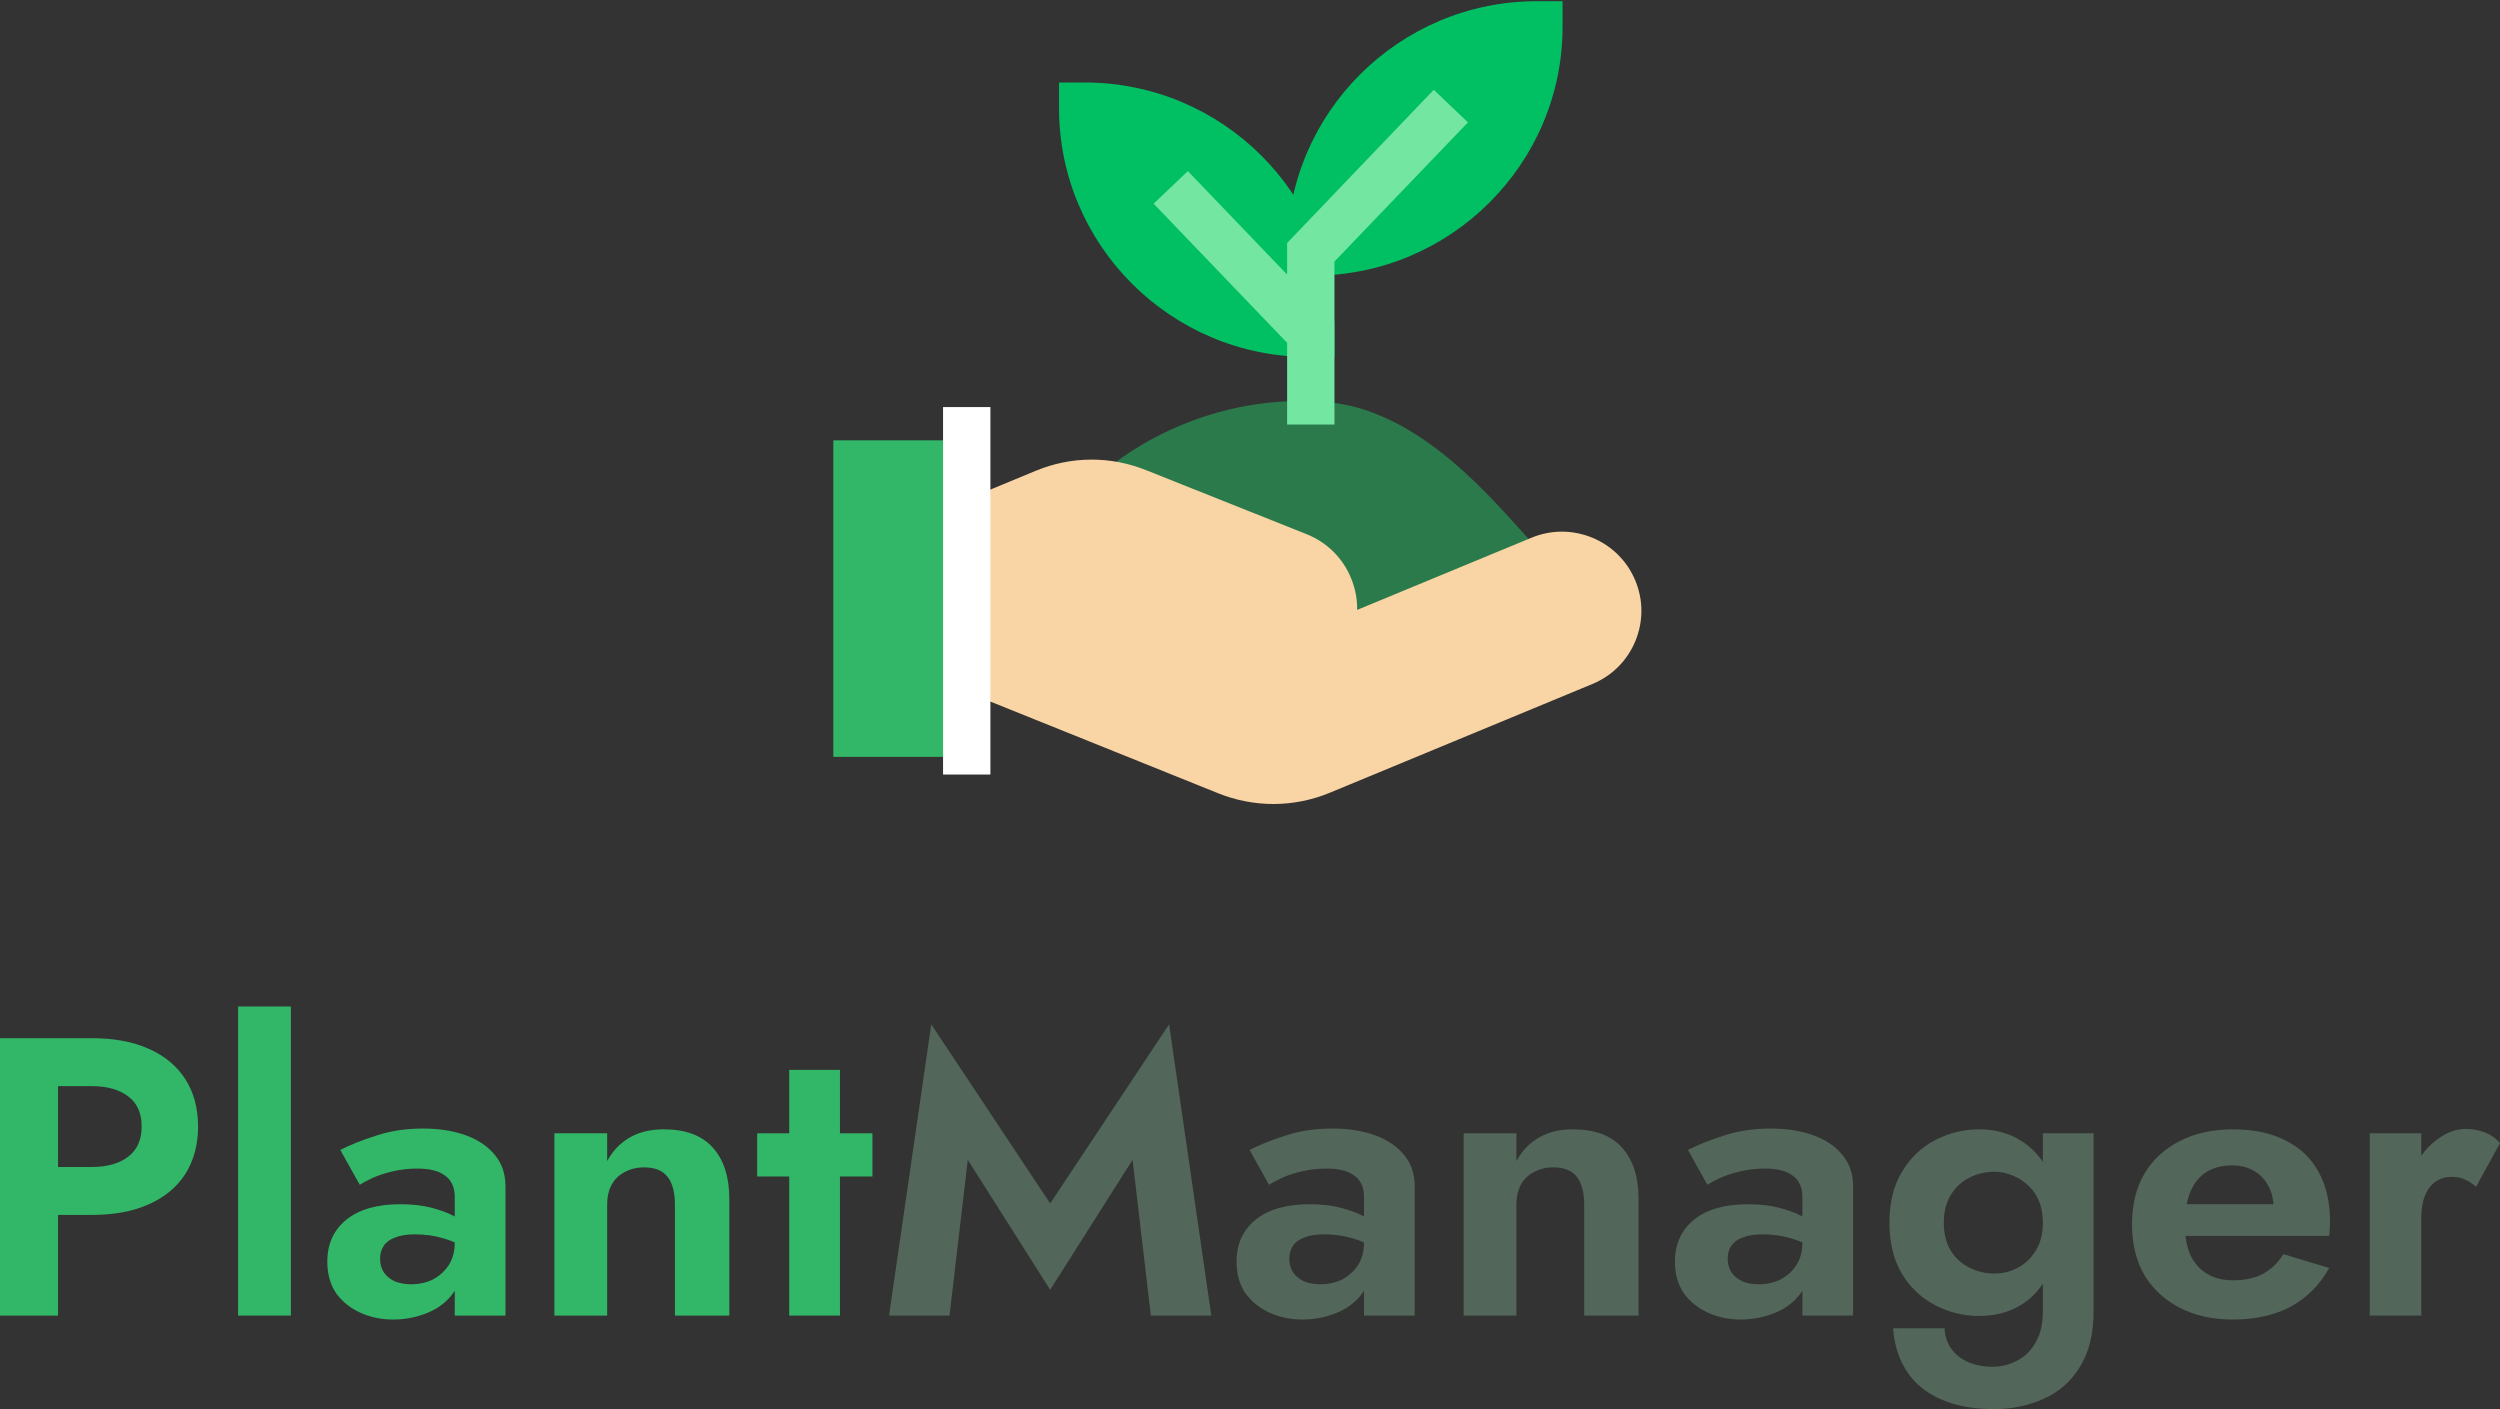 <svg width="220" height="124" viewBox="0 0 220 124" fill="none" xmlns="http://www.w3.org/2000/svg">
<rect x="0" y="0" width="220" height="124" fill="#333333" stroke="none"/>
<path d="M0 91.361V115.771H5.107V91.361H0ZM3.107 95.58H8.072C9.429 95.58 10.501 95.883 11.287 96.487C12.072 97.068 12.465 97.952 12.465 99.137C12.465 100.3 12.072 101.183 11.287 101.787C10.501 102.392 9.429 102.694 8.072 102.694H3.107V106.913H8.072C10.048 106.913 11.727 106.6 13.108 105.972C14.513 105.344 15.584 104.449 16.323 103.287C17.061 102.101 17.43 100.718 17.43 99.137C17.43 97.533 17.061 96.15 16.323 94.988C15.584 93.825 14.513 92.93 13.108 92.303C11.727 91.675 10.048 91.361 8.072 91.361H3.107V95.58Z" fill="#32B768"/>
<path d="M20.953 88.571V115.771H25.596V88.571H20.953Z" fill="#32B768"/>
<path d="M33.447 110.784C33.447 110.319 33.554 109.935 33.768 109.633C33.983 109.308 34.316 109.064 34.768 108.901C35.221 108.715 35.804 108.622 36.518 108.622C37.399 108.622 38.233 108.738 39.019 108.971C39.828 109.203 40.554 109.552 41.197 110.017V107.925C40.959 107.646 40.566 107.355 40.019 107.053C39.471 106.751 38.792 106.495 37.983 106.286C37.197 106.076 36.28 105.972 35.233 105.972C33.185 105.972 31.601 106.425 30.482 107.332C29.363 108.238 28.804 109.471 28.804 111.028C28.804 112.121 29.066 113.051 29.589 113.818C30.137 114.562 30.851 115.131 31.732 115.526C32.613 115.922 33.566 116.119 34.59 116.119C35.59 116.119 36.542 115.945 37.447 115.596C38.376 115.247 39.126 114.724 39.697 114.027C40.292 113.33 40.59 112.469 40.59 111.447L40.019 109.354C40.019 110.121 39.84 110.784 39.483 111.342C39.126 111.877 38.661 112.295 38.09 112.597C37.518 112.876 36.876 113.016 36.161 113.016C35.661 113.016 35.197 112.934 34.768 112.772C34.364 112.586 34.042 112.33 33.804 112.004C33.566 111.656 33.447 111.249 33.447 110.784ZM31.661 104.263C31.899 104.1 32.268 103.903 32.768 103.67C33.268 103.438 33.863 103.24 34.554 103.078C35.245 102.915 35.971 102.834 36.733 102.834C37.233 102.834 37.685 102.88 38.09 102.973C38.495 103.066 38.84 103.217 39.126 103.426C39.435 103.636 39.661 103.903 39.804 104.228C39.947 104.531 40.019 104.902 40.019 105.344V115.771H44.483V104.403C44.483 103.31 44.174 102.392 43.555 101.648C42.935 100.881 42.078 100.3 40.983 99.904C39.888 99.509 38.638 99.312 37.233 99.312C35.709 99.312 34.328 99.521 33.09 99.939C31.851 100.334 30.804 100.753 29.947 101.195L31.661 104.263Z" fill="#32B768"/>
<path d="M59.394 106.007V115.771H64.18V105.519C64.18 103.589 63.704 102.09 62.752 101.02C61.799 99.928 60.347 99.381 58.394 99.381C57.227 99.381 56.227 99.625 55.394 100.114C54.584 100.579 53.93 101.264 53.43 102.171V99.73H48.786V115.771H53.43V106.007C53.43 105.333 53.561 104.751 53.822 104.263C54.084 103.775 54.465 103.403 54.965 103.147C55.465 102.868 56.037 102.729 56.68 102.729C57.632 102.729 58.323 103.008 58.751 103.566C59.18 104.124 59.394 104.937 59.394 106.007Z" fill="#32B768"/>
<path d="M66.63 99.73V103.531H76.774V99.73H66.63ZM69.452 94.151V115.771H73.916V94.151H69.452Z" fill="#32B768"/>
<path d="M85.165 102.066L92.416 113.504L99.666 102.066L101.274 115.771H106.595L102.881 90.141L92.416 105.902L81.951 90.141L78.236 115.771H83.558L85.165 102.066Z" fill="#52665A"/>
<path d="M113.46 110.784C113.46 110.319 113.568 109.936 113.782 109.633C113.996 109.308 114.33 109.064 114.782 108.901C115.234 108.715 115.818 108.622 116.532 108.622C117.413 108.622 118.247 108.738 119.032 108.971C119.842 109.203 120.568 109.552 121.211 110.017V107.925C120.973 107.646 120.58 107.355 120.032 107.053C119.485 106.751 118.806 106.495 117.996 106.286C117.211 106.077 116.294 105.972 115.246 105.972C113.199 105.972 111.615 106.425 110.496 107.332C109.377 108.239 108.817 109.471 108.817 111.028C108.817 112.121 109.079 113.051 109.603 113.818C110.151 114.562 110.865 115.131 111.746 115.526C112.627 115.922 113.58 116.119 114.603 116.119C115.603 116.119 116.556 115.945 117.461 115.596C118.389 115.248 119.139 114.724 119.711 114.027C120.306 113.33 120.604 112.469 120.604 111.447L120.032 109.354C120.032 110.122 119.854 110.784 119.497 111.342C119.139 111.877 118.675 112.295 118.104 112.597C117.532 112.876 116.889 113.016 116.175 113.016C115.675 113.016 115.211 112.934 114.782 112.772C114.377 112.586 114.056 112.33 113.818 112.005C113.58 111.656 113.46 111.249 113.46 110.784ZM111.675 104.263C111.913 104.101 112.282 103.903 112.782 103.67C113.282 103.438 113.877 103.24 114.568 103.078C115.258 102.915 115.984 102.834 116.746 102.834C117.246 102.834 117.699 102.88 118.104 102.973C118.508 103.066 118.854 103.217 119.139 103.426C119.449 103.636 119.675 103.903 119.818 104.228C119.961 104.531 120.032 104.903 120.032 105.344V115.771H124.497V104.403C124.497 103.31 124.187 102.392 123.568 101.648C122.949 100.881 122.092 100.3 120.997 99.904C119.901 99.509 118.651 99.312 117.246 99.312C115.723 99.312 114.341 99.521 113.103 99.939C111.865 100.335 110.817 100.753 109.96 101.195L111.675 104.263Z" fill="#52665A"/>
<path d="M139.408 106.007V115.771H144.194V105.519C144.194 103.589 143.718 102.09 142.765 101.02C141.813 99.928 140.361 99.381 138.408 99.381C137.241 99.381 136.241 99.626 135.408 100.114C134.598 100.579 133.943 101.264 133.443 102.171V99.73H128.8V115.771H133.443V106.007C133.443 105.333 133.574 104.751 133.836 104.263C134.098 103.775 134.479 103.403 134.979 103.147C135.479 102.868 136.051 102.729 136.694 102.729C137.646 102.729 138.337 103.008 138.765 103.566C139.194 104.124 139.408 104.937 139.408 106.007Z" fill="#52665A"/>
<path d="M152.037 110.784C152.037 110.319 152.144 109.936 152.359 109.633C152.573 109.308 152.906 109.064 153.359 108.901C153.811 108.715 154.395 108.622 155.109 108.622C155.99 108.622 156.823 108.738 157.609 108.971C158.419 109.203 159.145 109.552 159.788 110.017V107.925C159.55 107.646 159.157 107.355 158.609 107.053C158.062 106.751 157.383 106.495 156.573 106.286C155.788 106.077 154.871 105.972 153.823 105.972C151.775 105.972 150.192 106.425 149.073 107.332C147.954 108.239 147.394 109.471 147.394 111.028C147.394 112.121 147.656 113.051 148.18 113.818C148.728 114.562 149.442 115.131 150.323 115.526C151.204 115.922 152.156 116.119 153.18 116.119C154.18 116.119 155.133 115.945 156.038 115.596C156.966 115.248 157.716 114.724 158.288 114.027C158.883 113.33 159.181 112.469 159.181 111.447L158.609 109.354C158.609 110.122 158.431 110.784 158.073 111.342C157.716 111.877 157.252 112.295 156.68 112.597C156.109 112.876 155.466 113.016 154.752 113.016C154.252 113.016 153.787 112.934 153.359 112.772C152.954 112.586 152.633 112.33 152.394 112.005C152.156 111.656 152.037 111.249 152.037 110.784ZM150.251 104.263C150.49 104.101 150.859 103.903 151.359 103.67C151.859 103.438 152.454 103.24 153.145 103.078C153.835 102.915 154.561 102.834 155.323 102.834C155.823 102.834 156.276 102.88 156.68 102.973C157.085 103.066 157.43 103.217 157.716 103.426C158.026 103.636 158.252 103.903 158.395 104.228C158.538 104.531 158.609 104.903 158.609 105.344V115.771H163.074V104.403C163.074 103.31 162.764 102.392 162.145 101.648C161.526 100.881 160.669 100.3 159.574 99.904C158.478 99.509 157.228 99.312 155.823 99.312C154.299 99.312 152.918 99.521 151.68 99.939C150.442 100.335 149.394 100.753 148.537 101.195L150.251 104.263Z" fill="#52665A"/>
<path d="M166.591 116.886C166.687 118.281 167.068 119.513 167.734 120.583C168.425 121.675 169.413 122.512 170.699 123.093C171.984 123.698 173.58 124 175.485 124C177.056 124 178.509 123.698 179.842 123.093C181.176 122.512 182.235 121.582 183.021 120.304C183.831 119.025 184.235 117.398 184.235 115.422V99.73H179.771V115.422C179.771 116.514 179.556 117.421 179.128 118.142C178.723 118.862 178.175 119.397 177.485 119.746C176.818 120.095 176.104 120.269 175.342 120.269C174.508 120.269 173.782 120.129 173.163 119.85C172.544 119.571 172.056 119.176 171.699 118.665C171.342 118.177 171.151 117.584 171.127 116.886H166.591ZM166.27 107.611C166.27 109.378 166.639 110.877 167.377 112.109C168.115 113.318 169.091 114.236 170.306 114.864C171.52 115.492 172.806 115.805 174.163 115.805C175.544 115.805 176.759 115.492 177.806 114.864C178.878 114.213 179.711 113.272 180.306 112.039C180.926 110.807 181.235 109.331 181.235 107.611C181.235 105.867 180.926 104.391 180.306 103.182C179.711 101.95 178.878 101.009 177.806 100.358C176.759 99.707 175.544 99.381 174.163 99.381C172.806 99.381 171.52 99.695 170.306 100.323C169.091 100.951 168.115 101.88 167.377 103.113C166.639 104.321 166.27 105.821 166.27 107.611ZM171.056 107.611C171.056 106.634 171.258 105.821 171.663 105.17C172.068 104.496 172.615 103.984 173.306 103.636C173.997 103.287 174.735 103.113 175.52 103.113C176.044 103.113 176.556 103.217 177.056 103.426C177.556 103.612 178.009 103.891 178.413 104.263C178.842 104.635 179.175 105.1 179.414 105.658C179.652 106.216 179.771 106.867 179.771 107.611C179.771 108.587 179.556 109.412 179.128 110.087C178.723 110.738 178.187 111.237 177.521 111.586C176.878 111.912 176.211 112.074 175.52 112.074C174.735 112.074 173.997 111.9 173.306 111.551C172.615 111.203 172.068 110.703 171.663 110.052C171.258 109.378 171.056 108.564 171.056 107.611Z" fill="#52665A"/>
<path d="M196.474 116.119C198.45 116.119 200.141 115.747 201.546 115.003C202.974 114.236 204.117 113.097 204.974 111.586L200.938 110.366C200.462 111.133 199.855 111.714 199.117 112.109C198.403 112.481 197.533 112.667 196.51 112.667C195.605 112.667 194.831 112.469 194.188 112.074C193.545 111.679 193.057 111.11 192.724 110.366C192.414 109.622 192.259 108.715 192.259 107.646C192.283 106.53 192.45 105.6 192.759 104.856C193.093 104.089 193.557 103.519 194.152 103.147C194.771 102.752 195.533 102.555 196.438 102.555C197.176 102.555 197.819 102.717 198.367 103.043C198.914 103.368 199.331 103.81 199.617 104.368C199.926 104.926 200.081 105.6 200.081 106.39C200.081 106.553 200.034 106.762 199.938 107.018C199.867 107.251 199.784 107.436 199.688 107.576L200.938 105.972H190.259V108.762H204.974C204.998 108.622 205.01 108.436 205.01 108.204C205.034 107.971 205.046 107.75 205.046 107.541C205.046 105.821 204.713 104.356 204.046 103.147C203.379 101.915 202.403 100.985 201.117 100.358C199.855 99.707 198.319 99.381 196.51 99.381C194.7 99.381 193.128 99.73 191.795 100.427C190.462 101.102 189.426 102.066 188.688 103.322C187.973 104.554 187.616 106.03 187.616 107.75C187.616 109.447 187.973 110.924 188.688 112.179C189.426 113.411 190.462 114.376 191.795 115.073C193.128 115.771 194.688 116.119 196.474 116.119Z" fill="#52665A"/>
<path d="M213.071 99.73H208.535V115.771H213.071V99.73ZM217.893 104.438L220 100.602C219.667 100.183 219.226 99.87 218.678 99.66C218.155 99.451 217.595 99.347 217 99.347C216.143 99.347 215.309 99.649 214.5 100.253C213.69 100.834 213.035 101.625 212.535 102.624C212.035 103.601 211.785 104.728 211.785 106.007L213.071 107.262C213.071 106.495 213.166 105.844 213.357 105.309C213.571 104.751 213.881 104.321 214.285 104.019C214.69 103.717 215.178 103.566 215.75 103.566C216.226 103.566 216.619 103.647 216.928 103.81C217.262 103.949 217.583 104.159 217.893 104.438Z" fill="#52665A"/>
<g clip-path="url(#clip0)">
<path d="M135.244 0.105C123.126 0.105 113.266 9.929 113.266 22.004V24.258H115.528C127.646 24.258 137.506 14.434 137.506 2.358V0.105H135.244Z" fill="#00C063"/>
<path d="M95.455 7.26H93.194V9.513C93.194 21.588 103.053 31.412 115.172 31.412H117.433V29.159C117.433 17.084 107.574 7.26 95.455 7.26Z" fill="#00C063"/>
<path d="M133.786 46.617C130.214 42.647 124.234 36.002 116.738 35.381C105.231 34.428 97.69 41.043 97.375 41.325L98.766 42.87H98.766L100.157 44.415C100.17 44.404 100.443 44.164 100.951 43.795L108.888 47.157L116.38 50.539L117.651 56.657L131.924 50.746C132.145 50.981 132.352 51.194 132.544 51.38L135.444 48.398C135.032 48.001 134.455 47.359 133.786 46.617Z" fill="#2B7A4B"/>
<path d="M143.905 51.083C143.188 49.364 141.843 48.026 140.116 47.316C138.389 46.606 136.489 46.608 134.763 47.322L119.429 53.672C119.444 52.746 119.273 51.816 118.913 50.926C118.184 49.12 116.784 47.727 114.971 47.004L100.835 41.366C97.706 40.117 94.266 40.139 91.149 41.429L84.133 44.335L84.933 46.252L84.944 47.003L84.933 47.01L85.052 58.654L84.271 60.579L107.204 69.809C108.77 70.438 110.413 70.752 112.056 70.752C113.745 70.752 115.433 70.42 117.037 69.756L140.131 60.192C141.856 59.478 143.199 58.137 143.911 56.416C144.624 54.696 144.622 52.802 143.905 51.083Z" fill="#F9D5A5"/>
<path d="M84.991 52.701L85.052 52.551L84.987 46.229L84.933 46.252L84.944 47.003L84.933 47.01L84.991 52.701Z" fill="#F9BE77"/>
<path d="M87.016 38.749H73.333V66.605H87.016V38.749Z" fill="#32B768"/>
<path d="M87.155 35.823H82.989V68.159H87.155V35.823Z" fill="white"/>
<path d="M129.181 10.77L126.169 7.901L113.267 21.382V24.162L104.531 15.056L101.519 17.925L113.267 30.169V37.361H117.433V23.014L129.181 10.77Z" fill="#73E6A1"/>
</g>
<defs>
<clipPath id="clip0">
<rect width="71.111" height="70.857" fill="white" transform="translate(73.333)"/>
</clipPath>
</defs>
</svg>
